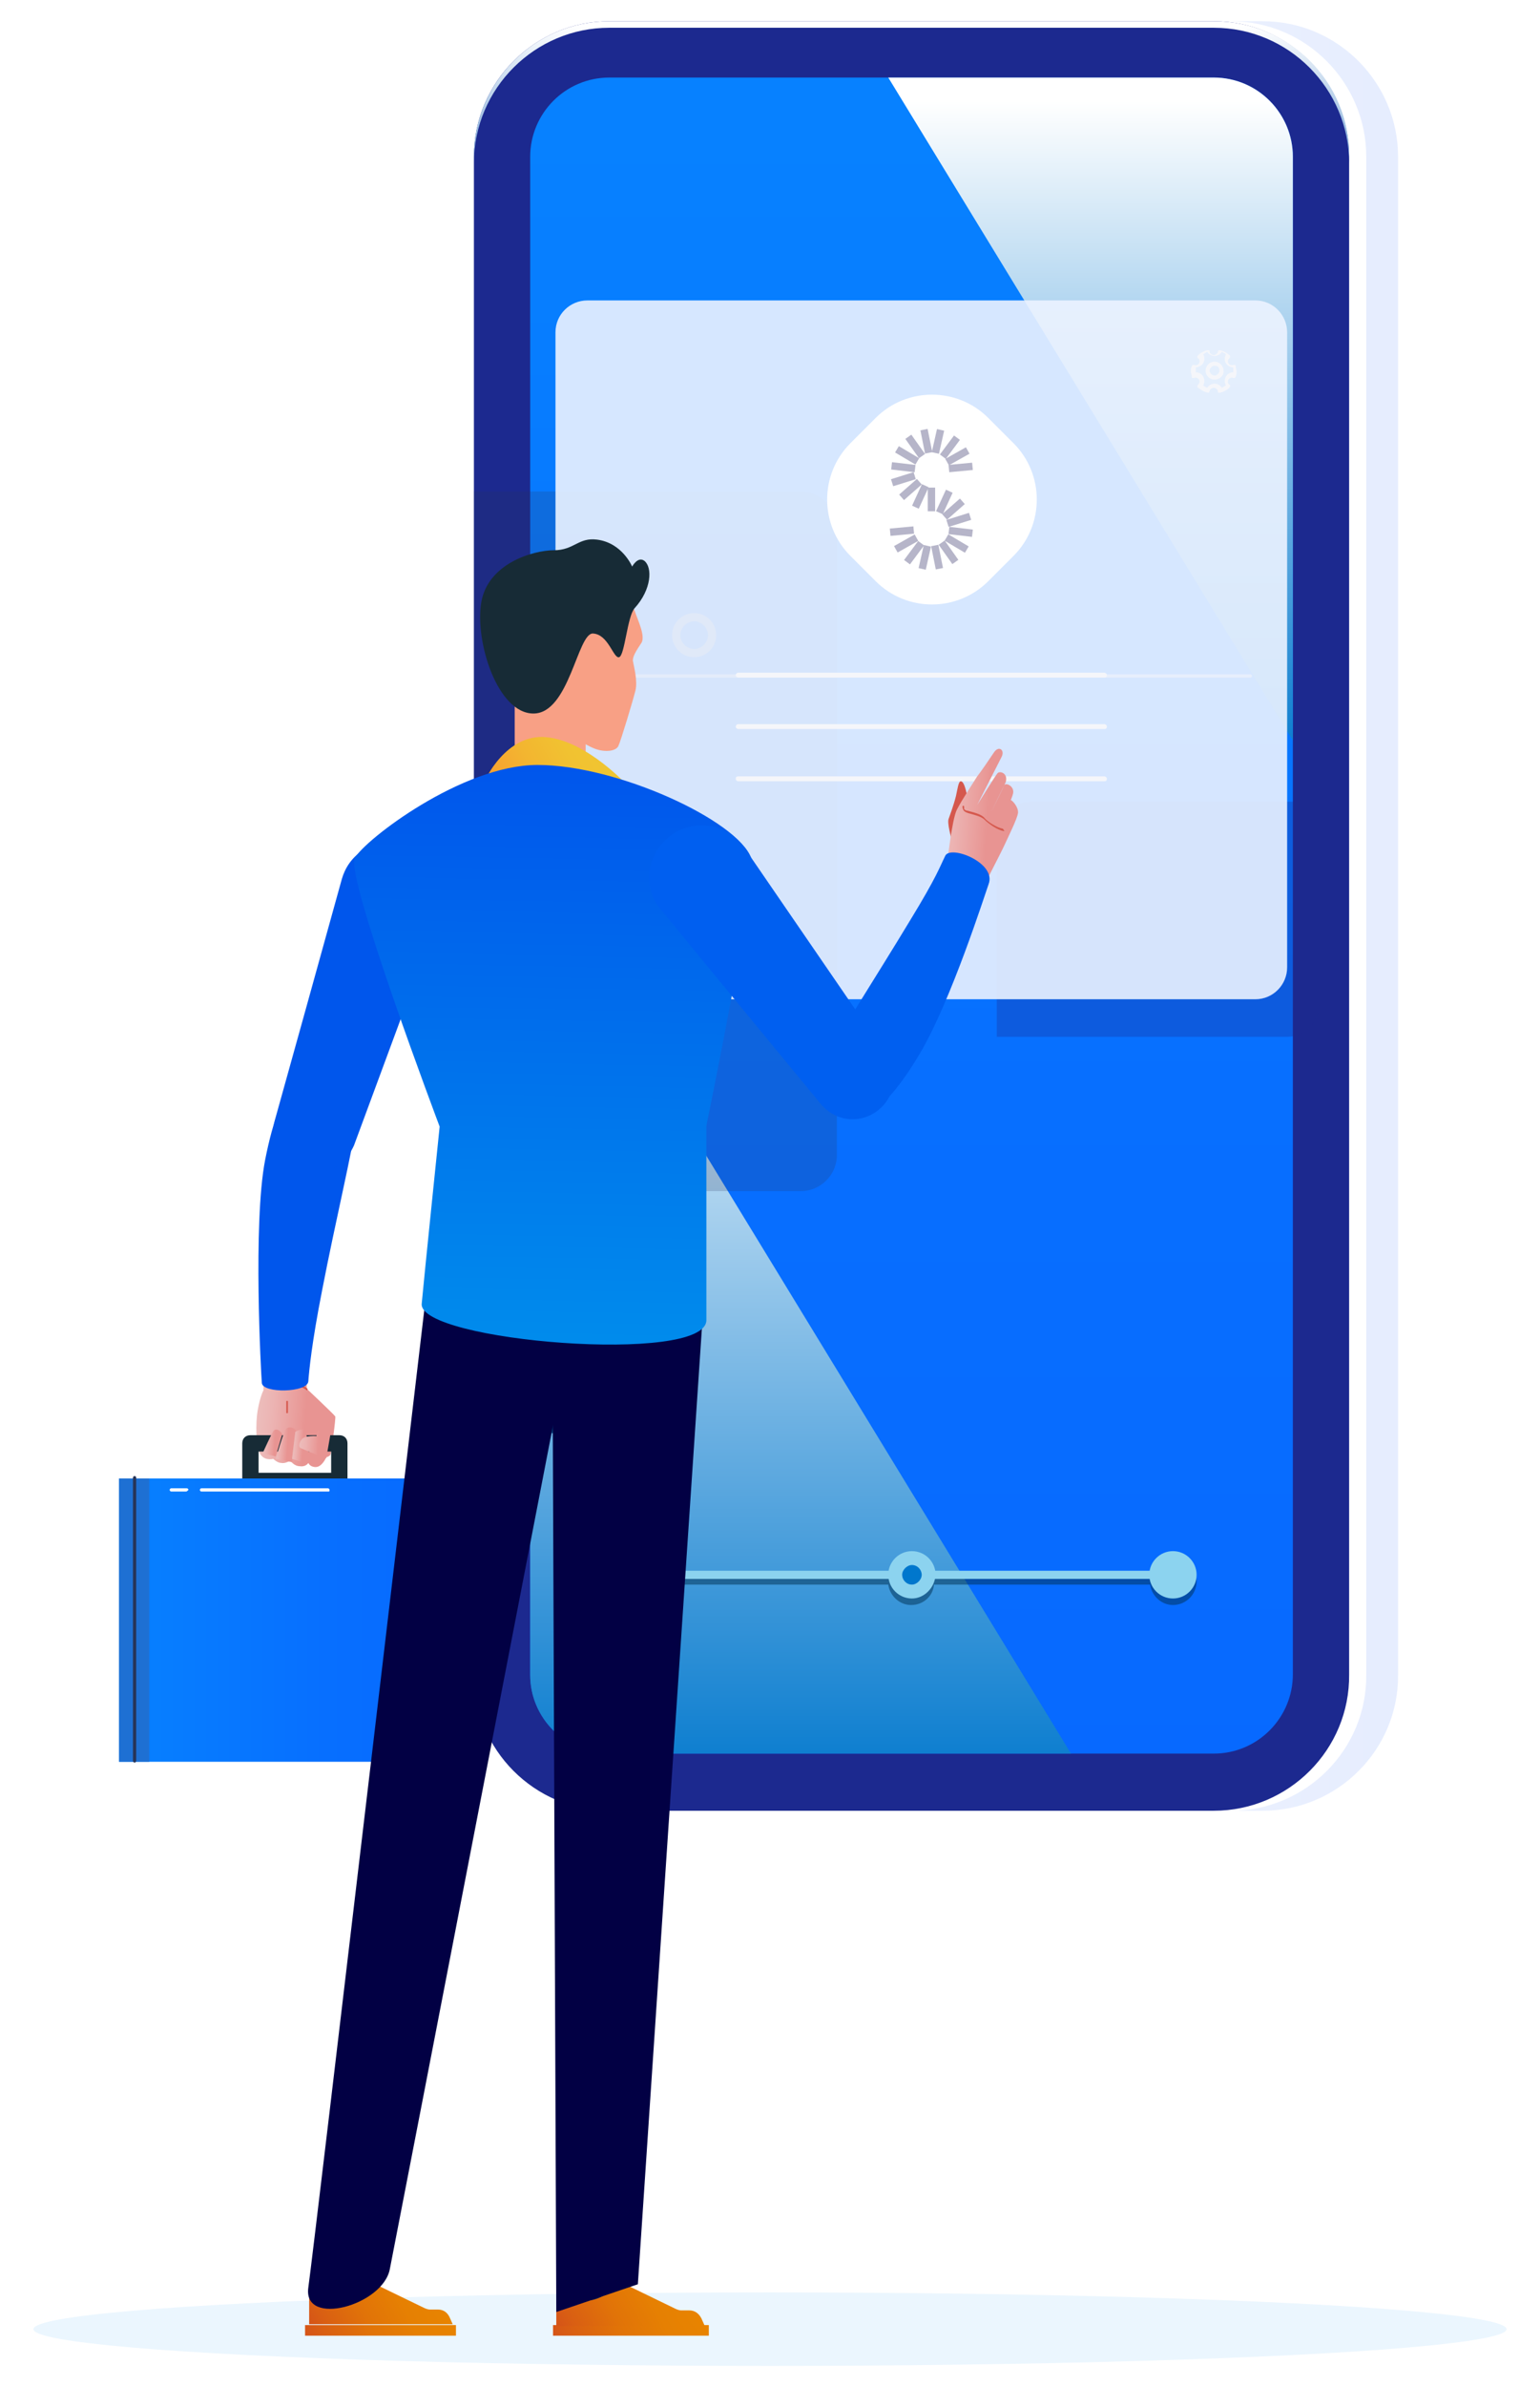 <?xml version="1.0" encoding="utf-8"?>
<!-- Generator: Adobe Illustrator 26.1.0, SVG Export Plug-In . SVG Version: 6.00 Build 0)  -->
<svg version="1.1" id="Layer_1" xmlns="http://www.w3.org/2000/svg" xmlns:xlink="http://www.w3.org/1999/xlink" x="0px" y="0px"
	 viewBox="0 0 188.8 292.3" style="enable-background:new 0 0 188.8 292.3;" xml:space="preserve">
<style type="text/css">
	.st0{fill:#EBF6FE;}
	.st1{fill:url(#SVGID_1_);}
	.st2{fill:url(#SVGID_00000075122408941796833660000011596276258914688402_);}
	.st3{opacity:0.5;fill:url(#SVGID_00000071533018117071657730000013367543537562140553_);}
	.st4{fill:#FFFFFF;}
	.st5{fill:#1C298F;}
	.st6{fill:url(#SVGID_00000064322671489297654190000014217070156097511824_);}
	.st7{filter:url(#Adobe_OpacityMaskFilter);}
	.st8{filter:url(#Adobe_OpacityMaskFilter_00000036253322946633199120000000390579561252636861_);}
	
		.st9{mask:url(#SVGID_00000075880594092703071490000009852199079251601855_);fill:url(#SVGID_00000046320078978254751300000002481053027688570757_);}
	.st10{fill:url(#SVGID_00000091723686652587590890000000668048238848245132_);}
	.st11{filter:url(#Adobe_OpacityMaskFilter_00000181064589273780939660000001908616244170043791_);}
	.st12{filter:url(#Adobe_OpacityMaskFilter_00000123401028687985105500000008528435058186503556_);}
	
		.st13{mask:url(#SVGID_00000005257537259134521530000016814935909860469426_);fill:url(#SVGID_00000070827452142800000890000017458176908823605434_);}
	.st14{fill:url(#SVGID_00000070820367443715012490000015532339845193804713_);}
	.st15{filter:url(#Adobe_OpacityMaskFilter_00000074405297941706613670000002599995587798787760_);}
	.st16{filter:url(#Adobe_OpacityMaskFilter_00000006665707410257834720000012057688891058589857_);}
	
		.st17{mask:url(#SVGID_00000055705401770711029570000004940757857458360712_);fill:url(#SVGID_00000083793310654269494700000017856504091091151238_);}
	.st18{fill:url(#SVGID_00000132052486069205109010000003052110449858295453_);}
	.st19{opacity:0.5;fill:#003052;}
	.st20{fill:#8CD3EF;}
	.st21{fill:#283558;}
	.st22{fill:#0077CD;}
	.st23{fill:#BCCFE3;}
	.st24{fill:#80A0D1;}
	.st25{opacity:0.2;fill:#2A335C;}
	.st26{opacity:0.3;fill:#1C298F;}
	.st27{opacity:0.9;fill:#ECF3FF;}
	.st28{fill:#F5F6FA;}
	.st29{opacity:0.29;}
	.st30{fill:#020044;}
	.st31{fill:url(#SVGID_00000037652746077164357750000014916892192037866401_);}
	.st32{fill:#172B36;}
	.st33{fill:url(#SVGID_00000160888149265570395300000002036455775332780705_);}
	.st34{fill:#1E70D3;}
	.st35{fill:#D5584D;}
	.st36{fill:url(#SVGID_00000163765396098227555210000000387286368785274535_);}
	.st37{fill:url(#SVGID_00000044880611192631887460000007446962171378349972_);}
	.st38{fill:url(#SVGID_00000120556788834299948240000011821586655805119422_);}
	.st39{fill:url(#SVGID_00000036949989260959656630000007646402291795703210_);}
	.st40{fill:#F8A085;}
	.st41{fill:url(#SVGID_00000174566585168088172400000011344284546044269964_);}
	.st42{fill:#242C4F;}
	.st43{fill:url(#SVGID_00000005230602097543438860000001737725209182869662_);}
	.st44{fill:url(#SVGID_00000158732097855962030620000006783543002237025956_);}
	.st45{fill:#004A80;}
	.st46{fill:url(#SVGID_00000067217941320704353780000016381495279992807063_);}
	.st47{fill:#005FF0;}
	.st48{fill:#0056EC;}
	.st49{fill:url(#SVGID_00000030468518935538013910000016461363839494871219_);}
</style>
<ellipse id="Ellipse_14" class="st0" cx="94.4" cy="285.3" rx="90.3" ry="4.5"/>
<linearGradient id="SVGID_1_" gradientUnits="userSpaceOnUse" x1="67.885" y1="290.998" x2="84.998" y2="281.031">
	<stop  offset="0" style="stop-color:#D0471E"/>
	<stop  offset="0.22" style="stop-color:#D95E13"/>
	<stop  offset="0.488" style="stop-color:#E17308"/>
	<stop  offset="0.751" style="stop-color:#E68002"/>
	<stop  offset="1" style="stop-color:#E88400"/>
</linearGradient>
<rect x="67.8" y="284.8" class="st1" width="19.1" height="1.3"/>
<linearGradient id="SVGID_00000088110919394855989780000010827497097806830781_" gradientUnits="userSpaceOnUse" x1="37.521" y1="290.753" x2="54.126" y2="281.082">
	<stop  offset="0" style="stop-color:#D0471E"/>
	<stop  offset="0.22" style="stop-color:#D95E13"/>
	<stop  offset="0.488" style="stop-color:#E17308"/>
	<stop  offset="0.751" style="stop-color:#E68002"/>
	<stop  offset="1" style="stop-color:#E88400"/>
</linearGradient>
<rect x="37.4" y="284.8" style="fill:url(#SVGID_00000088110919394855989780000010827497097806830781_);" width="18.5" height="1.3"/>
<g>
	
		<linearGradient id="SVGID_00000036248891060774358020000017337517845681761153_" gradientUnits="userSpaceOnUse" x1="64.055" y1="112.175" x2="171.452" y2="112.175">
		<stop  offset="0" style="stop-color:#FFFFFF"/>
		<stop  offset="1" style="stop-color:#CDDBFE"/>
	</linearGradient>
	<path style="opacity:0.5;fill:url(#SVGID_00000036248891060774358020000017337517845681761153_);" d="M154.8,221.8H80.7
		c-9.2,0-16.6-7.5-16.6-16.6V19.2c0-9.2,7.5-16.6,16.6-16.6h74.1c9.2,0,16.6,7.5,16.6,16.6v185.9C171.5,214.3,164,221.8,154.8,221.8
		z"/>
	<path class="st4" d="M150.9,221.8H76.8c-9.2,0-16.6-7.5-16.6-16.6V19.2c0-9.2,7.5-16.6,16.6-16.6h74.1c9.2,0,16.6,7.5,16.6,16.6
		v185.9C167.6,214.3,160.1,221.8,150.9,221.8z"/>
	<path class="st5" d="M148.8,221.8H74.7c-9.2,0-16.6-7.5-16.6-16.6V19.2c0-9.2,7.5-16.6,16.6-16.6h74.1c9.2,0,16.6,7.5,16.6,16.6
		v185.9C165.5,214.3,158,221.8,148.8,221.8z"/>
	
		<linearGradient id="SVGID_00000078756615833121566390000015262771470351970463_" gradientUnits="userSpaceOnUse" x1="111.758" y1="15.574" x2="111.758" y2="218.369">
		<stop  offset="0" style="stop-color:#0781FF"/>
		<stop  offset="6.556690e-03" style="stop-color:#0781FF"/>
		<stop  offset="0.58" style="stop-color:#076FFF"/>
		<stop  offset="1" style="stop-color:#0769FF"/>
	</linearGradient>
	<path style="fill:url(#SVGID_00000078756615833121566390000015262771470351970463_);" d="M158.5,19.2v185.9c0,5.3-4.3,9.7-9.7,9.7
		H74.7c-5.3,0-9.7-4.3-9.7-9.7V19.2c0-5.3,4.3-9.7,9.7-9.7h74.1C154.2,9.5,158.5,13.9,158.5,19.2z"/>
	<defs>
		<filter id="Adobe_OpacityMaskFilter" filterUnits="userSpaceOnUse" x="58.1" y="2.6" width="107.4" height="17.4">
			<feFlood  style="flood-color:white;flood-opacity:1" result="back"/>
			<feBlend  in="SourceGraphic" in2="back" mode="normal"/>
		</filter>
	</defs>
	
		<mask maskUnits="userSpaceOnUse" x="58.1" y="2.6" width="107.4" height="17.4" id="SVGID_00000142167813427606373220000008147912091032408758_">
		<g class="st7">
			<defs>
				
					<filter id="Adobe_OpacityMaskFilter_00000135663577905318111630000002560051571411678884_" filterUnits="userSpaceOnUse" x="58.1" y="2.6" width="107.4" height="17.4">
					<feFlood  style="flood-color:white;flood-opacity:1" result="back"/>
					<feBlend  in="SourceGraphic" in2="back" mode="normal"/>
				</filter>
			</defs>
			
				<mask maskUnits="userSpaceOnUse" x="58.1" y="2.6" width="107.4" height="17.4" id="SVGID_00000142167813427606373220000008147912091032408758_">
				<g style="filter:url(#Adobe_OpacityMaskFilter_00000135663577905318111630000002560051571411678884_);">
				</g>
			</mask>
			
				<linearGradient id="SVGID_00000088813228690921730370000016444995986898868152_" gradientUnits="userSpaceOnUse" x1="111.758" y1="3.169" x2="111.758" y2="21.017">
				<stop  offset="0" style="stop-color:#999999"/>
				<stop  offset="1" style="stop-color:#000000"/>
			</linearGradient>
			
				<path style="mask:url(#SVGID_00000142167813427606373220000008147912091032408758_);fill:url(#SVGID_00000088813228690921730370000016444995986898868152_);" d="
				M148.8,2.6H74.7c-9.2,0-16.6,7.5-16.6,16.6V20c0-9.2,7.5-16.6,16.6-16.6h74.1c9.2,0,16.6,7.5,16.6,16.6v-0.8
				C165.5,10,158,2.6,148.8,2.6z"/>
		</g>
	</mask>
	
		<linearGradient id="SVGID_00000124154298358231860180000007586015656547813288_" gradientUnits="userSpaceOnUse" x1="111.758" y1="3.169" x2="111.758" y2="21.017">
		<stop  offset="0" style="stop-color:#FFFFFF"/>
		<stop  offset="1" style="stop-color:#72A2D5"/>
	</linearGradient>
	<path style="fill:url(#SVGID_00000124154298358231860180000007586015656547813288_);" d="M148.8,2.6H74.7
		c-9.2,0-16.6,7.5-16.6,16.6V20c0-9.2,7.5-16.6,16.6-16.6h74.1c9.2,0,16.6,7.5,16.6,16.6v-0.8C165.5,10,158,2.6,148.8,2.6z"/>
	<defs>
		
			<filter id="Adobe_OpacityMaskFilter_00000178197648256578759890000014783359819546199466_" filterUnits="userSpaceOnUse" x="108.9" y="9.5" width="49.6" height="81.2">
			<feFlood  style="flood-color:white;flood-opacity:1" result="back"/>
			<feBlend  in="SourceGraphic" in2="back" mode="normal"/>
		</filter>
	</defs>
	
		<mask maskUnits="userSpaceOnUse" x="108.9" y="9.5" width="49.6" height="81.2" id="SVGID_00000139264911925206772820000004969700477176978562_">
		<g style="filter:url(#Adobe_OpacityMaskFilter_00000178197648256578759890000014783359819546199466_);">
			<defs>
				
					<filter id="Adobe_OpacityMaskFilter_00000179623908662354890380000007828596888936933510_" filterUnits="userSpaceOnUse" x="108.9" y="9.5" width="49.6" height="81.2">
					<feFlood  style="flood-color:white;flood-opacity:1" result="back"/>
					<feBlend  in="SourceGraphic" in2="back" mode="normal"/>
				</filter>
			</defs>
			
				<mask maskUnits="userSpaceOnUse" x="108.9" y="9.5" width="49.6" height="81.2" id="SVGID_00000139264911925206772820000004969700477176978562_">
				<g style="filter:url(#Adobe_OpacityMaskFilter_00000179623908662354890380000007828596888936933510_);">
				</g>
			</mask>
			
				<linearGradient id="SVGID_00000142141487901718003940000002162448864303328669_" gradientUnits="userSpaceOnUse" x1="133.709" y1="12.358" x2="133.709" y2="95.609">
				<stop  offset="0" style="stop-color:#666666"/>
				<stop  offset="1" style="stop-color:#000000"/>
			</linearGradient>
			
				<path style="mask:url(#SVGID_00000139264911925206772820000004969700477176978562_);fill:url(#SVGID_00000142141487901718003940000002162448864303328669_);" d="
				M158.5,19.2v71.5L108.9,9.5h39.9C154.2,9.5,158.5,13.9,158.5,19.2z"/>
		</g>
	</mask>
	
		<linearGradient id="SVGID_00000106142557439674166120000004936845673944449440_" gradientUnits="userSpaceOnUse" x1="133.709" y1="12.358" x2="133.709" y2="95.609">
		<stop  offset="0" style="stop-color:#FFFFFF"/>
		<stop  offset="1" style="stop-color:#0077CD"/>
	</linearGradient>
	<path style="fill:url(#SVGID_00000106142557439674166120000004936845673944449440_);" d="M158.5,19.2v71.5L108.9,9.5h39.9
		C154.2,9.5,158.5,13.9,158.5,19.2z"/>
	<defs>
		
			<filter id="Adobe_OpacityMaskFilter_00000131335661075205859190000007150697676512489877_" filterUnits="userSpaceOnUse" x="65" y="106.2" width="66.3" height="108.7">
			<feFlood  style="flood-color:white;flood-opacity:1" result="back"/>
			<feBlend  in="SourceGraphic" in2="back" mode="normal"/>
		</filter>
	</defs>
	
		<mask maskUnits="userSpaceOnUse" x="65" y="106.2" width="66.3" height="108.7" id="SVGID_00000137095419971235666770000011251720908328086666_">
		<g style="filter:url(#Adobe_OpacityMaskFilter_00000131335661075205859190000007150697676512489877_);">
			<defs>
				
					<filter id="Adobe_OpacityMaskFilter_00000041263006822101458670000005873283946976513941_" filterUnits="userSpaceOnUse" x="65" y="106.2" width="66.3" height="108.7">
					<feFlood  style="flood-color:white;flood-opacity:1" result="back"/>
					<feBlend  in="SourceGraphic" in2="back" mode="normal"/>
				</filter>
			</defs>
			
				<mask maskUnits="userSpaceOnUse" x="65" y="106.2" width="66.3" height="108.7" id="SVGID_00000137095419971235666770000011251720908328086666_">
				<g style="filter:url(#Adobe_OpacityMaskFilter_00000041263006822101458670000005873283946976513941_);">
				</g>
			</mask>
			
				<linearGradient id="SVGID_00000079465143258384525380000000665705149650682553_" gradientUnits="userSpaceOnUse" x1="98.172" y1="109.982" x2="98.172" y2="221.332">
				<stop  offset="0" style="stop-color:#666666"/>
				<stop  offset="1" style="stop-color:#000000"/>
			</linearGradient>
			
				<path style="mask:url(#SVGID_00000137095419971235666770000011251720908328086666_);fill:url(#SVGID_00000079465143258384525380000000665705149650682553_);" d="
				M74.7,214.8h56.6L65,106.2v99C65,210.5,69.4,214.8,74.7,214.8z"/>
		</g>
	</mask>
	
		<linearGradient id="SVGID_00000098198433025447807110000006372685811017975446_" gradientUnits="userSpaceOnUse" x1="98.172" y1="109.982" x2="98.172" y2="221.332">
		<stop  offset="0" style="stop-color:#FFFFFF"/>
		<stop  offset="1" style="stop-color:#0077CD"/>
	</linearGradient>
	<path style="fill:url(#SVGID_00000098198433025447807110000006372685811017975446_);" d="M74.7,214.8h56.6L65,106.2v99
		C65,210.5,69.4,214.8,74.7,214.8z"/>
	<path class="st19" d="M143.8,190.8c-1.5,0-2.7,1.1-2.8,2.5h-26.4c-0.2-1.4-1.4-2.5-2.8-2.5c-1.5,0-2.7,1.1-2.8,2.5H82.5
		c-0.2-1.4-1.4-2.5-2.8-2.5c-1.6,0-2.9,1.3-2.9,2.9c0,1.6,1.3,2.9,2.9,2.9c1.5,0,2.7-1.1,2.8-2.5h26.4c0.2,1.4,1.4,2.5,2.8,2.5
		c1.5,0,2.7-1.1,2.8-2.5H141c0.2,1.4,1.4,2.5,2.8,2.5c1.6,0,2.9-1.3,2.9-2.9C146.7,192.1,145.4,190.8,143.8,190.8z"/>
	<g>
		<path class="st20" d="M143.8,193.4H79.7c-0.3,0-0.5-0.2-0.5-0.5c0-0.3,0.2-0.5,0.5-0.5h64.2c0.3,0,0.5,0.2,0.5,0.5
			C144.3,193.2,144.1,193.4,143.8,193.4z"/>
	</g>
	<path class="st21" d="M79.7,195.8c-1.6,0-2.9-1.3-2.9-2.9c0-1.6,1.3-2.9,2.9-2.9c1.6,0,2.9,1.3,2.9,2.9
		C82.6,194.5,81.3,195.8,79.7,195.8z"/>
	<path class="st20" d="M111.8,195.8c-1.6,0-2.9-1.3-2.9-2.9c0-1.6,1.3-2.9,2.9-2.9c1.6,0,2.9,1.3,2.9,2.9
		C114.6,194.5,113.3,195.8,111.8,195.8z"/>
	<path class="st22" d="M111.8,194.1c-0.7,0-1.2-0.6-1.2-1.2s0.6-1.2,1.2-1.2c0.7,0,1.2,0.6,1.2,1.2S112.4,194.1,111.8,194.1z"/>
	<path class="st20" d="M143.8,195.8c-1.6,0-2.9-1.3-2.9-2.9c0-1.6,1.3-2.9,2.9-2.9c1.6,0,2.9,1.3,2.9,2.9
		C146.7,194.5,145.4,195.8,143.8,195.8z"/>
	<g>
		<path class="st4" d="M79.5,194.5c-0.2,0-0.3-0.1-0.4-0.2l-1.1-1.3c-0.2-0.2-0.2-0.5,0.1-0.7c0.2-0.2,0.5-0.2,0.7,0.1l0.7,0.8
			l1.3-1.5c0.2-0.2,0.5-0.2,0.7-0.1c0.2,0.2,0.2,0.5,0.1,0.7l-1.6,1.9C79.8,194.5,79.6,194.5,79.5,194.5z"/>
	</g>
	<g>
		<path class="st23" d="M153.3,83H64.7c-0.1,0-0.2-0.1-0.2-0.2c0-0.1,0.1-0.2,0.2-0.2h88.6c0.1,0,0.2,0.1,0.2,0.2
			C153.5,82.9,153.4,83,153.3,83z"/>
	</g>
	<g>
		<path class="st24" d="M85.1,80.5c-1.5,0-2.7-1.2-2.7-2.7c0-1.5,1.2-2.7,2.7-2.7s2.7,1.2,2.7,2.7C87.8,79.3,86.6,80.5,85.1,80.5z
			 M85.1,76.1c-0.9,0-1.7,0.8-1.7,1.7c0,0.9,0.8,1.7,1.7,1.7s1.7-0.8,1.7-1.7C86.8,76.9,86,76.1,85.1,76.1z"/>
	</g>
	<path class="st25" d="M98.1,60.2H58.1v85.7h40.1c2.4,0,4.4-2,4.4-4.4V64.6C102.5,62.2,100.6,60.2,98.1,60.2z"/>
	<path class="st26" d="M126.5,98.2c-2.4,0-4.3,1.9-4.3,4.3V127h35.6c2.1,0,3.9-1.7,3.9-3.9V98.2H126.5z"/>
	<path class="st27" d="M157.8,118.5V40.7c0-2.1-1.7-3.9-3.9-3.9H72c-2.1,0-3.9,1.7-3.9,3.9v77.8c0,2.1,1.7,3.9,3.9,3.9h81.9
		C156.1,122.4,157.8,120.6,157.8,118.5z"/>
	<g>
		<path class="st28" d="M135.4,83H90.5c-0.1,0-0.3-0.1-0.3-0.3c0-0.1,0.1-0.3,0.3-0.3h44.9c0.1,0,0.3,0.1,0.3,0.3
			C135.7,82.9,135.6,83,135.4,83z"/>
	</g>
	<g>
		<path class="st28" d="M135.4,89.3H90.5c-0.1,0-0.3-0.1-0.3-0.3c0-0.1,0.1-0.3,0.3-0.3h44.9c0.1,0,0.3,0.1,0.3,0.3
			C135.7,89.2,135.6,89.3,135.4,89.3z"/>
	</g>
	<g>
		<path class="st28" d="M135.4,95.7H90.5c-0.1,0-0.3-0.1-0.3-0.3s0.1-0.3,0.3-0.3h44.9c0.1,0,0.3,0.1,0.3,0.3S135.6,95.7,135.4,95.7
			z"/>
	</g>
	<g>
		<path class="st28" d="M148.1,48.1C148.1,48.1,148.1,48.1,148.1,48.1c-0.5-0.1-0.8-0.3-1.2-0.6c-0.1,0-0.1-0.1-0.1-0.2
			c0-0.1,0-0.1,0.1-0.2c0.2-0.2,0.2-0.4,0.1-0.6c-0.1-0.2-0.4-0.3-0.6-0.2c-0.1,0-0.1,0-0.2,0c-0.1,0-0.1-0.1-0.1-0.2
			c0-0.2-0.1-0.4-0.1-0.6c0-0.2,0-0.4,0.1-0.6c0-0.1,0.1-0.1,0.1-0.2c0.1,0,0.1,0,0.2,0c0.2,0.1,0.5,0,0.6-0.2
			c0.1-0.2,0.1-0.5-0.1-0.6c-0.1,0-0.1-0.1-0.1-0.2c0-0.1,0-0.1,0.1-0.2c0.3-0.3,0.7-0.5,1.1-0.6c0.1,0,0.1,0,0.2,0
			c0.1,0,0.1,0.1,0.1,0.2c0,0.2,0.3,0.4,0.5,0.4c0.2,0,0.5-0.2,0.5-0.4c0-0.1,0.1-0.1,0.1-0.2c0.1,0,0.1,0,0.2,0
			c0.4,0.1,0.8,0.3,1.1,0.6c0.1,0,0.1,0.1,0.1,0.2c0,0.1,0,0.1-0.1,0.2c-0.2,0.2-0.2,0.4-0.1,0.6c0.1,0.2,0.4,0.3,0.6,0.2
			c0.1,0,0.1,0,0.2,0c0.1,0,0.1,0.1,0.1,0.2c0,0.2,0.1,0.4,0.1,0.6c0,0.2,0,0.4-0.1,0.6c0,0.1-0.1,0.1-0.1,0.2c-0.1,0-0.1,0-0.2,0
			c-0.2-0.1-0.5,0-0.6,0.2c-0.1,0.2-0.1,0.5,0.1,0.6c0.1,0,0.1,0.1,0.1,0.2c0,0.1,0,0.1-0.1,0.2c-0.3,0.3-0.7,0.5-1.1,0.6
			c-0.1,0-0.1,0-0.2,0c-0.1,0-0.1-0.1-0.1-0.2c0-0.2-0.3-0.4-0.5-0.4c-0.2,0-0.5,0.2-0.5,0.4c0,0.1-0.1,0.1-0.1,0.2
			C148.2,48.1,148.2,48.1,148.1,48.1z M147.5,47.2c0.1,0.1,0.3,0.2,0.5,0.3c0.2-0.3,0.5-0.5,0.9-0.5c0.4,0,0.7,0.2,0.9,0.5
			c0.2-0.1,0.3-0.2,0.5-0.3c-0.2-0.3-0.2-0.7,0-1.1c0.2-0.3,0.5-0.5,0.9-0.5c0-0.1,0-0.2,0-0.3c0-0.1,0-0.2,0-0.3
			c-0.4,0-0.7-0.2-0.9-0.5c-0.2-0.3-0.2-0.7,0-1.1c-0.1-0.1-0.3-0.2-0.5-0.3c-0.2,0.3-0.5,0.5-0.9,0.5c-0.4,0-0.7-0.2-0.9-0.5
			c-0.2,0.1-0.3,0.2-0.5,0.3c0.2,0.3,0.2,0.7,0,1.1c-0.2,0.3-0.6,0.5-0.9,0.5c0,0.1,0,0.2,0,0.3c0,0.1,0,0.2,0,0.3
			c0.4,0,0.7,0.2,0.9,0.5C147.7,46.5,147.7,46.9,147.5,47.2z M148.9,46.5c-0.6,0-1.1-0.5-1.1-1.1c0-0.6,0.5-1.1,1.1-1.1
			c0.6,0,1.1,0.5,1.1,1.1C150.1,46,149.5,46.5,148.9,46.5z M148.9,44.8c-0.3,0-0.6,0.3-0.6,0.6c0,0.3,0.3,0.6,0.6,0.6
			c0.3,0,0.6-0.3,0.6-0.6C149.5,45,149.3,44.8,148.9,44.8z"/>
	</g>
	<g id="Group_9148" transform="translate(143.157 118.792)">
		<path id="Path_326" class="st4" d="M-18.9-50.7l-3.1,3.1c-3.8,3.8-10,3.8-13.8,0l-3.1-3.1c-3.8-3.8-3.8-10,0-13.8c0,0,0,0,0,0
			l3.1-3.1c3.8-3.8,10-3.8,13.8,0c0,0,0,0,0,0l3.1,3.1C-15.1-60.7-15.1-54.5-18.9-50.7C-18.9-50.7-18.9-50.7-18.9-50.7"/>
		<g id="Group_368" transform="translate(21.287 11.635)" class="st29">
			
				<rect id="Rectangle_335" x="-52.5" y="-62.6" transform="matrix(0.22 -0.976 0.976 0.22 20.822 -98.306)" class="st30" width="2.9" height="0.9"/>
			
				<rect id="Rectangle_336" x="-50.2" y="-69.3" transform="matrix(0.418 -0.908 0.908 0.418 34.224 -84.427)" class="st30" width="2.9" height="0.9"/>
			
				<rect id="Rectangle_337" x="-53.9" y="-63.2" transform="matrix(0.597 -0.802 0.802 0.597 29.258 -67.33)" class="st30" width="2.9" height="0.9"/>
			
				<rect id="Rectangle_338" x="-54.8" y="-64.3" transform="matrix(0.872 -0.49 0.49 0.872 24.454 -34.319)" class="st30" width="2.9" height="0.9"/>
			
				<rect id="Rectangle_339" x="-55.3" y="-65.8" transform="matrix(0.996 -9.296910e-02 9.296910e-02 0.996 5.841 -5.287)" class="st30" width="2.9" height="0.9"/>
			
				<rect id="Rectangle_340" x="-50" y="-63.6" transform="matrix(0.981 -0.196 0.196 0.981 11.229 -10.929)" class="st30" width="0.9" height="2.9"/>
			
				<rect id="Rectangle_341" x="-48.6" y="-64.2" transform="matrix(0.816 -0.578 0.578 0.816 27.401 -39.402)" class="st30" width="0.9" height="2.9"/>
			
				<rect id="Rectangle_342" x="-47.6" y="-65.3" transform="matrix(0.51 -0.86 0.86 0.51 31.795 -71.833)" class="st30" width="0.9" height="2.9"/>
			
				<rect id="Rectangle_343" x="-47.1" y="-66.7" transform="matrix(0.116 -0.993 0.993 0.116 23.538 -104.035)" class="st30" width="0.9" height="2.9"/>
			
				<rect id="Rectangle_344" x="-48.3" y="-67.2" transform="matrix(0.955 -0.298 0.298 0.955 17.735 -16.962)" class="st30" width="2.9" height="0.9"/>
			
				<rect id="Rectangle_345" x="-49" y="-68.5" transform="matrix(0.751 -0.66 0.66 0.751 33.072 -48.341)" class="st30" width="2.9" height="0.9"/>
			
				<rect id="Rectangle_346" x="-50.8" y="-76.8" transform="matrix(0.22 -0.976 0.976 0.22 35.923 -107.724)" class="st30" width="2.9" height="0.9"/>
			
				<rect id="Rectangle_347" x="-53.1" y="-70" transform="matrix(0.418 -0.908 0.908 0.418 33.13 -87.444)" class="st30" width="2.9" height="0.9"/>
			
				<rect id="Rectangle_348" x="-49.5" y="-76.1" transform="matrix(0.597 -0.802 0.802 0.597 41.37 -69.025)" class="st30" width="2.9" height="0.9"/>
			
				<rect id="Rectangle_349" x="-48.5" y="-75" transform="matrix(0.872 -0.49 0.49 0.872 30.488 -32.582)" class="st30" width="2.9" height="0.9"/>
			
				<rect id="Rectangle_350" x="-48.1" y="-73.6" transform="matrix(0.996 -9.296910e-02 9.296910e-02 0.996 6.599 -4.649)" class="st30" width="2.9" height="0.9"/>
			
				<rect id="Rectangle_351" x="-51.3" y="-77.8" transform="matrix(0.981 -0.196 0.196 0.981 13.97 -11.446)" class="st30" width="0.9" height="2.9"/>
			
				<rect id="Rectangle_352" x="-52.7" y="-77.2" transform="matrix(0.816 -0.578 0.578 0.816 34.173 -44.131)" class="st30" width="0.9" height="2.9"/>
			
				<rect id="Rectangle_353" x="-53.7" y="-76.1" transform="matrix(0.51 -0.86 0.86 0.51 38.124 -82.375)" class="st30" width="0.9" height="2.9"/>
			
				<rect id="Rectangle_354" x="-54.2" y="-74.7" transform="matrix(0.116 -0.993 0.993 0.116 25.274 -118.075)" class="st30" width="0.9" height="2.9"/>
			
				<rect id="Rectangle_355" x="-55.1" y="-72.2" transform="matrix(0.955 -0.298 0.298 0.955 18.926 -19.197)" class="st30" width="2.9" height="0.9"/>
			
				<rect id="Rectangle_356" x="-54.3" y="-70.9" transform="matrix(0.751 -0.66 0.66 0.751 33.362 -52.438)" class="st30" width="2.9" height="0.9"/>
			<path id="Path_327" class="st30" d="M-49.8-67.8L-49.8-67.8l0-2.9l-0.9,0l0,0h0l0,2.9L-49.8-67.8L-49.8-67.8z"/>
		</g>
	</g>
	<g>
		
			<linearGradient id="SVGID_00000019644293903764981700000002142017065525176487_" gradientUnits="userSpaceOnUse" x1="37.537" y1="172.316" x2="28.012" y2="171.705">
			<stop  offset="0" style="stop-color:#E89492"/>
			<stop  offset="7.403362e-02" style="stop-color:#E99A98"/>
			<stop  offset="0.43" style="stop-color:#ECB4B3"/>
			<stop  offset="0.75" style="stop-color:#EDC4C2"/>
			<stop  offset="1" style="stop-color:#EEC9C8"/>
		</linearGradient>
		<path style="fill:url(#SVGID_00000019644293903764981700000002142017065525176487_);" d="M32.3,165.3l0,5c0,0-0.4,0.7-0.7,2.4
			s-0.2,4.4,0.2,5.2c0.4,0.9,1.2,0.9,1.7,0.8c0,0,0.5,0.5,1,0.5c0.5,0.1,1.1-0.3,1.1-0.3s0.4,0.7,1.2,0.7c0.7,0.1,1-0.4,1-0.4
			s0.2,0.5,0.9,0.5c0.8,0,1.3-1.2,1.3-1.2s0.4-0.1,0.5-0.3c0.1-0.2,0.7-4.6,0.6-4.7c-0.1-0.2-3.5-3.4-3.5-3.4l0-5.4L32.3,165.3z"/>
		<g>
			<path class="st32" d="M41.7,182.4H30.7c-0.6,0-1-0.4-1-1v-4.6c0-0.6,0.4-1,1-1h10.9c0.6,0,1,0.4,1,1v4.6
				C42.7,181.9,42.2,182.4,41.7,182.4z M31.7,180.4h8.9v-2.6h-8.9V180.4z"/>
		</g>
		
			<linearGradient id="SVGID_00000068651458285027255870000003031090656690367877_" gradientUnits="userSpaceOnUse" x1="14.634" y1="198.419" x2="57.997" y2="198.419">
			<stop  offset="0" style="stop-color:#0781FF"/>
			<stop  offset="6.556690e-03" style="stop-color:#0781FF"/>
			<stop  offset="0.58" style="stop-color:#076FFF"/>
			<stop  offset="1" style="stop-color:#0769FF"/>
		</linearGradient>
		
			<rect x="14.6" y="181.1" style="fill:url(#SVGID_00000068651458285027255870000003031090656690367877_);" width="43.4" height="34.7"/>
		<rect x="14.6" y="181.1" class="st34" width="3.7" height="34.7"/>
		<g>
			<path class="st21" d="M16.5,215.9c-0.1,0-0.2-0.1-0.2-0.2v-34.7c0-0.1,0.1-0.2,0.2-0.2c0.1,0,0.2,0.1,0.2,0.2v34.7
				C16.6,215.9,16.6,215.9,16.5,215.9z"/>
		</g>
		<g>
			<path class="st35" d="M35.2,173.1c-0.1,0-0.1,0-0.1-0.1l0-1.3c0-0.1,0-0.1,0.1-0.1c0.1,0,0.1,0,0.1,0.1l0,1.3
				C35.3,173.1,35.3,173.1,35.2,173.1C35.2,173.1,35.2,173.1,35.2,173.1z"/>
		</g>
		
			<linearGradient id="SVGID_00000096018743377185629920000007208951061375475864_" gradientUnits="userSpaceOnUse" x1="33.694" y1="176.756" x2="31.428" y2="176.61">
			<stop  offset="0" style="stop-color:#E89492"/>
			<stop  offset="7.403362e-02" style="stop-color:#E99A98"/>
			<stop  offset="0.43" style="stop-color:#ECB4B3"/>
			<stop  offset="0.75" style="stop-color:#EDC4C2"/>
			<stop  offset="1" style="stop-color:#EEC9C8"/>
		</linearGradient>
		<path style="fill:url(#SVGID_00000096018743377185629920000007208951061375475864_);" d="M32.2,178c0,0,1.1-2.4,1.3-2.7
			c0.4-0.5,1,0.1,1.1,0.4l-0.8,2.7L32.2,178z"/>
		
			<linearGradient id="SVGID_00000166638693644572453010000002345050057808225411_" gradientUnits="userSpaceOnUse" x1="35.252" y1="176.918" x2="33.021" y2="176.775">
			<stop  offset="0" style="stop-color:#E89492"/>
			<stop  offset="7.403362e-02" style="stop-color:#E99A98"/>
			<stop  offset="0.43" style="stop-color:#ECB4B3"/>
			<stop  offset="0.75" style="stop-color:#EDC4C2"/>
			<stop  offset="1" style="stop-color:#EEC9C8"/>
		</linearGradient>
		<path style="fill:url(#SVGID_00000166638693644572453010000002345050057808225411_);" d="M33.8,178.7c0,0,0.9-3.1,1.2-3.6
			c0.3-0.5,1.3-0.2,1.3,0.3c0,0.4-0.5,3.7-0.5,3.7L33.8,178.7z"/>
		
			<linearGradient id="SVGID_00000180329020751960179370000017335948408544083871_" gradientUnits="userSpaceOnUse" x1="37.125" y1="177.186" x2="35.113" y2="177.057">
			<stop  offset="0" style="stop-color:#E89492"/>
			<stop  offset="7.403362e-02" style="stop-color:#E99A98"/>
			<stop  offset="0.43" style="stop-color:#ECB4B3"/>
			<stop  offset="0.75" style="stop-color:#EDC4C2"/>
			<stop  offset="1" style="stop-color:#EEC9C8"/>
		</linearGradient>
		<path style="fill:url(#SVGID_00000180329020751960179370000017335948408544083871_);" d="M37.7,179.3c0.3-2.3-0.1-3.8-0.4-4.1
			c-0.3-0.3-1.1,0.2-1.1,0.2l-0.4,3.3L37.7,179.3z"/>
		
			<linearGradient id="SVGID_00000049185333451098583520000018377414061862266029_" gradientUnits="userSpaceOnUse" x1="39.085" y1="176.561" x2="35.191" y2="176.311">
			<stop  offset="0" style="stop-color:#E89492"/>
			<stop  offset="7.403362e-02" style="stop-color:#E99A98"/>
			<stop  offset="0.43" style="stop-color:#ECB4B3"/>
			<stop  offset="0.75" style="stop-color:#EDC4C2"/>
			<stop  offset="1" style="stop-color:#EEC9C8"/>
		</linearGradient>
		<path style="fill:url(#SVGID_00000049185333451098583520000018377414061862266029_);" d="M40.7,174.6c0,0-1.7-0.3-1.9,1.3
			c0,0-1.4-0.1-1.8,0.4c-0.4,0.5-0.4,1-0.1,1.1c0,0,2.8,1.2,3.1,1.2L40.7,174.6z"/>
		<g>
			<path class="st4" d="M22.8,182.7H21c-0.1,0-0.2-0.1-0.2-0.2c0-0.1,0.1-0.2,0.2-0.2h1.9c0.1,0,0.2,0.1,0.2,0.2
				C23,182.6,22.9,182.7,22.8,182.7z"/>
		</g>
		<g>
			<path class="st4" d="M40.3,182.7H24.7c-0.1,0-0.2-0.1-0.2-0.2c0-0.1,0.1-0.2,0.2-0.2h15.5c0.1,0,0.2,0.1,0.2,0.2
				C40.4,182.6,40.4,182.7,40.3,182.7z"/>
		</g>
	</g>
	<path class="st40" d="M72.9,91.7c-2.6-1-9.7-6.3-11.2-9.7c-1.5-3.4-2.3-7.6,0-10c2.3-2.4,7-4,10.8-2.5c3.8,1.5,4.8,4,5.3,5.3
		c0.4,1.2,1.4,3.2,0.8,4c-0.6,0.9-1.1,1.7-1,2.2c0.1,0.6,0.6,2.4,0.3,3.6c-0.3,1.2-1.8,6.2-2.1,6.8C75.5,92,74.2,92.2,72.9,91.7z"/>
	<path class="st40" d="M67.5,100.3L67.5,100.3c-2.5,0-4.4-1.9-4.4-4.3v-9.8c0-2.4,1.9-4.3,4.3-4.3h0.1c2.4,0,4.3,1.9,4.3,4.3V96
		C71.9,98.4,70,100.3,67.5,100.3z"/>
	<path class="st32" d="M77.8,74.5c-0.9,1-1.2,5.8-1.9,6c-0.7,0.2-1.3-2.8-3.2-2.9s-2.9,9.8-7.3,9.8s-7.2-8.8-6.4-13.6
		c0.8-4.8,6.4-6.4,8.9-6.4c2.5,0,3-1.6,5.3-1.3c3.1,0.4,4.3,3.3,4.3,3.3s0.7-1.3,1.5-0.7C80,69.5,79.9,72.2,77.8,74.5z"/>
	
		<linearGradient id="SVGID_00000005955949383220286450000015982788953603919545_" gradientUnits="userSpaceOnUse" x1="59.567" y1="100.013" x2="74.503" y2="91.314">
		<stop  offset="0" style="stop-color:#FA902F"/>
		<stop  offset="0.169" style="stop-color:#F7A030"/>
		<stop  offset="0.455" style="stop-color:#F3B530"/>
		<stop  offset="0.735" style="stop-color:#F1C231"/>
		<stop  offset="1" style="stop-color:#F0C631"/>
	</linearGradient>
	<path style="fill:url(#SVGID_00000005955949383220286450000015982788953603919545_);" d="M59.4,95.7c0,0,2.6-5.9,7.6-5.4
		c5.1,0.5,10.1,6.1,10.1,6.1L59.4,95.7z"/>
	<path class="st42" d="M68.5,155.9L45.8,282.5c-0.4,2.2-1.8,2.1-3.9,1.7c-2.1-0.4-4.2-0.8-3.9-2.9l17.7-127.3c0.5-3.6,3.8-6,7.3-5.5
		c3.6,0.5,6,3.8,5.5,7.3C68.5,155.7,68.5,155.8,68.5,155.9z"/>
	<path class="st42" d="M83.6,156.9l-6.9,125.2c-0.1,2.2-1.3,2.4-3.5,2.3c-2.1-0.1-4.4-0.5-4.4-2.6l1.8-125.3c0.1-3.6,3-6.5,6.6-6.4
		c3.6,0.1,6.5,3,6.4,6.6C83.6,156.8,83.6,156.9,83.6,156.9z"/>
	
		<linearGradient id="SVGID_00000064319381635360624210000011057104205867361424_" gradientUnits="userSpaceOnUse" x1="67.669" y1="288.161" x2="83.454" y2="278.968">
		<stop  offset="0" style="stop-color:#D0471E"/>
		<stop  offset="0.22" style="stop-color:#D95E13"/>
		<stop  offset="0.488" style="stop-color:#E17308"/>
		<stop  offset="0.751" style="stop-color:#E68002"/>
		<stop  offset="1" style="stop-color:#E88400"/>
	</linearGradient>
	<path style="fill:url(#SVGID_00000064319381635360624210000011057104205867361424_);" d="M68.2,280.3v4.6h18.2l-0.4-0.9
		c-0.3-0.6-0.8-1-1.5-1h-1c-0.2,0-0.5-0.1-0.7-0.2l-7-3.4c0,0-1.5,2.6-4.3,2.4C68.8,281.6,68.2,280.3,68.2,280.3z"/>
	
		<linearGradient id="SVGID_00000171694011621786449520000011985948895053309056_" gradientUnits="userSpaceOnUse" x1="37.312" y1="288" x2="52.628" y2="279.08">
		<stop  offset="0" style="stop-color:#D0471E"/>
		<stop  offset="0.22" style="stop-color:#D95E13"/>
		<stop  offset="0.488" style="stop-color:#E17308"/>
		<stop  offset="0.751" style="stop-color:#E68002"/>
		<stop  offset="1" style="stop-color:#E88400"/>
	</linearGradient>
	<path style="fill:url(#SVGID_00000171694011621786449520000011985948895053309056_);" d="M37.9,280.3v4.4h17.6l-0.4-0.9
		c-0.3-0.6-0.8-0.9-1.4-0.9h-1c-0.2,0-0.5-0.1-0.7-0.2l-6.8-3.3c0,0-1.5,2.5-4.1,2.4C38.4,281.6,37.9,280.3,37.9,280.3z"/>
	<circle class="st45" cx="69" cy="158.9" r="16.7"/>
	<path class="st4" d="M62,154.9L42.6,276.6L62,154.9z"/>
	<path class="st30" d="M62.7,145.3c-5-0.3-9.3,3.5-9.9,8.5c0,0-14.3,121.5-15,126.4s9.2,2.2,10-2.3c0.9-4.5,23.5-121.4,23.5-121.4
		c0-0.2,0.1-0.4,0.1-0.5C72.1,150.5,68.1,145.6,62.7,145.3z"/>
	<g>
		<path class="st35" d="M37.6,170.3C37.5,170.3,37.5,170.3,37.6,170.3c-0.8-0.7-2.2-0.5-2.2-0.5c-0.1,0-0.1,0-0.1-0.1
			c0-0.1,0-0.1,0.1-0.1c0.1,0,1.5-0.2,2.3,0.5C37.7,170.2,37.7,170.3,37.6,170.3C37.6,170.3,37.6,170.3,37.6,170.3z"/>
	</g>
	<path class="st35" d="M118.6,97.7c0,0-0.3-2-0.8-2c-0.3,0-0.4,0.9-0.6,1.8c-0.3,1.2-0.8,2.5-0.9,2.8c-0.2,0.5,0.3,2.3,0.4,2.6
		C116.9,103.2,118.6,97.7,118.6,97.7z"/>
	<g>
		
			<linearGradient id="SVGID_00000114772046725512405630000005034166174349916807_" gradientUnits="userSpaceOnUse" x1="120.937" y1="102.104" x2="111.464" y2="101.497">
			<stop  offset="0" style="stop-color:#E89492"/>
			<stop  offset="7.403362e-02" style="stop-color:#E99A98"/>
			<stop  offset="0.43" style="stop-color:#ECB4B3"/>
			<stop  offset="0.75" style="stop-color:#EDC4C2"/>
			<stop  offset="1" style="stop-color:#EEC9C8"/>
		</linearGradient>
		<path style="fill:url(#SVGID_00000114772046725512405630000005034166174349916807_);" d="M114.5,111l1.6-5.1c0,0,0.6-5.5,1.2-6.7
			s2.2-3.6,2.5-4.1c0.4-0.5,1.5-2.1,2.1-3c0.6-0.8,1.3-0.2,0.9,0.6c-0.2,0.4-3,5.9-3,5.9s2.3-3.7,2.5-3.9c0.3-0.3,1.3,0,1,1.1
			l-1.8,3.7c0,0,1.6-3.2,1.6-3.3c0.2-0.4,1.3,0.1,1.1,1c-0.1,0.5-1.3,3.3-1.3,3.3s0.8-2.6,1-2.5c0.2,0,1,0.9,0.9,1.6
			c-0.1,0.7-1.1,2.7-1.6,3.8c-0.5,1.1-3.2,6.3-3.2,6.3l-0.8,3L114.5,111z"/>
		<g>
			<path class="st35" d="M123.1,101.8c-0.8-0.1-1.9-0.9-2.4-1.4c-0.4-0.4-1.3-0.6-2-0.8c-0.3-0.1-0.5-0.2-0.6-0.4
				c-0.1-0.2-0.1-0.4-0.1-0.4c0-0.1,0.1-0.1,0.1-0.1c0.1,0,0.1,0.1,0.1,0.1c0,0,0,0.1,0,0.3c0.1,0.1,0.2,0.2,0.4,0.2
				c0.7,0.2,1.7,0.4,2.1,0.9c0.4,0.5,1.6,1.2,2.2,1.3c0.1,0,0.1,0.1,0.1,0.1C123.2,101.8,123.1,101.8,123.1,101.8z"/>
		</g>
	</g>
	<path class="st47" d="M102.6,136.5c2.1,1.3,5.3,0.8,10.2-7.5c3.8-6.4,8-19.6,8.4-20.7c1-2.6-4.6-4.8-5.3-3.5
		c-0.7,1.4-1,2.5-4.3,7.9c-4.1,6.8-9.1,14.5-9.8,16.2C100.2,132.8,100.8,135.4,102.6,136.5z"/>
	<path class="st48" d="M40.1,130.8c-2.6-0.5-5.6,1.1-7.6,11.3c-1.5,7.8-0.5,26.1-0.4,27.3c0.1,1.3,5.6,1.2,5.7-0.2
		c0.1-1.3,0.4-4.6,1.7-11.2c1.6-8.3,3.9-17.9,4-19.8C43.8,133.7,42.2,131.3,40.1,130.8z"/>
	<path class="st48" d="M43.4,140.3c3.5-9.5,6.2-16.7,10.6-28.7c0.7-2,0.5-4.2-0.7-5.9c-2-2.9-6-3.6-8.9-1.5
		c-1.3,0.9-2.1,2.1-2.5,3.5c-3.4,12.3-5.5,19.8-8.2,29.5c-0.4,1.4-0.2,3,0.7,4.3c1.6,2.3,4.8,2.8,7.1,1.2
		C42.4,142,43,141.2,43.4,140.3z"/>
	<path class="st30" d="M77.1,147.5c-5.2,0-9.4,4.1-9.4,9.3c0,0,0.5,126.1,0.5,126.4l10-3.4c0-0.2,8.2-122.3,8.2-122.3
		c0-0.2,0-0.4,0-0.6C86.4,151.7,82.3,147.5,77.1,147.5z"/>
	
		<linearGradient id="SVGID_00000039838955669779281510000012023798606448778685_" gradientUnits="userSpaceOnUse" x1="67.969" y1="93.935" x2="66.636" y2="163.935">
		<stop  offset="0" style="stop-color:#0056EC"/>
		<stop  offset="1" style="stop-color:#008BEC"/>
	</linearGradient>
	<path style="fill:url(#SVGID_00000039838955669779281510000012023798606448778685_);" d="M86.6,161.7c0-7.2,0-23.8,0-23.8
		s6.3-30.6,5.5-32.8c-1.7-4.6-16.4-11.4-26.2-11.4c-9.3,0-21.2,9.2-22.4,11.4s10.4,32.9,10.4,32.9s-1.9,18.4-2.2,21.7
		C51.3,164.3,86.6,167.2,86.6,161.7z"/>
	<path class="st47" d="M108.6,129.1c-5.7-8.3-10.1-14.7-17.3-25.2c-1.2-1.7-3.1-2.8-5.3-2.8c-3.5,0-6.4,2.9-6.4,6.4
		c0,1.5,0.5,2.9,1.5,4c8.1,9.9,13,15.8,19.5,23.7c0.9,1.1,2.3,1.9,3.9,1.9c2.8,0,5.1-2.3,5.1-5.1C109.5,130.9,109.2,130,108.6,129.1
		z"/>
</g>
</svg>
